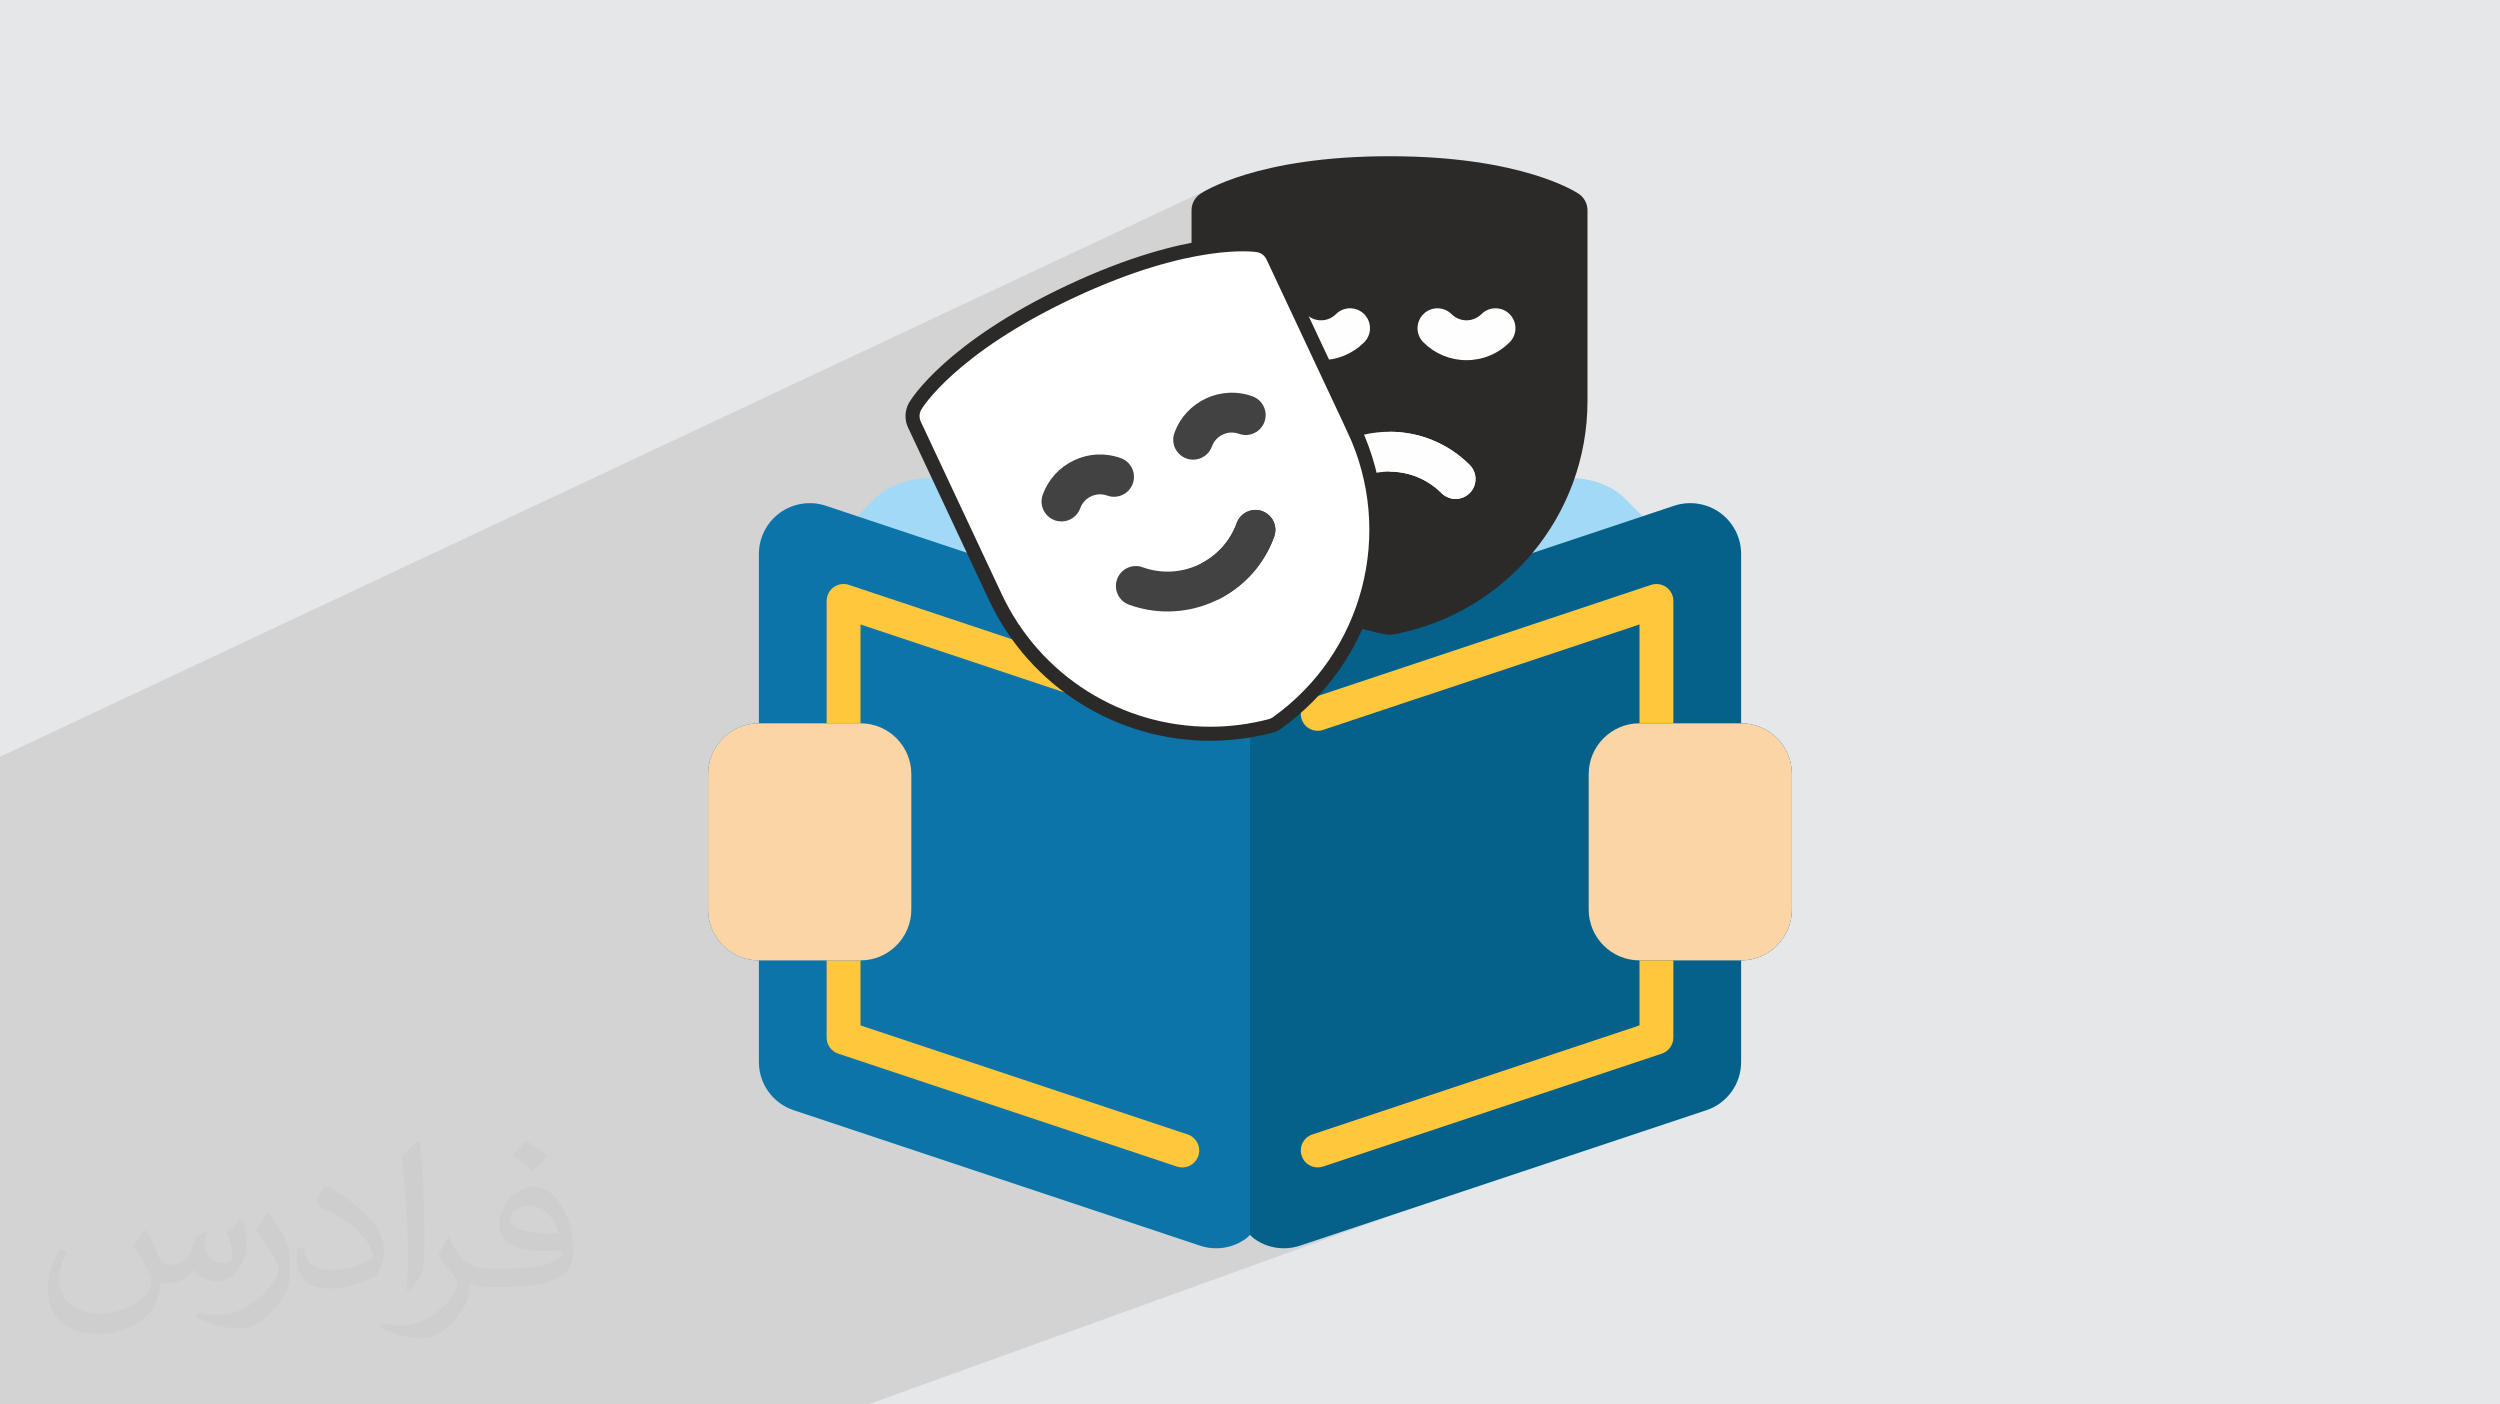<?xml version="1.0" encoding="UTF-8"?>
<!DOCTYPE svg PUBLIC "-//W3C//DTD SVG 1.0//EN" "http://www.w3.org/TR/2001/REC-SVG-20010904/DTD/svg10.dtd">
<!-- Creator: CorelDRAW -->
<svg xmlns="http://www.w3.org/2000/svg" xml:space="preserve" width="94.192mm" height="52.917mm" version="1.0" style="shape-rendering:geometricPrecision; text-rendering:geometricPrecision; image-rendering:optimizeQuality; fill-rule:evenodd; clip-rule:evenodd"
viewBox="0 0 9404.92 5283.66"
 xmlns:xlink="http://www.w3.org/1999/xlink"
 xmlns:xodm="http://www.corel.com/coreldraw/odm/2003">
 <rect x="0" y="0" width="9404.92" height="5283.66" fill="#808080" stroke="none"/>
 <defs>
  <style type="text/css">
   <![CDATA[
    .str0 {stroke:#2B2A29;stroke-width:52.84;stroke-miterlimit:22.926}
    .fil4 {fill:#05608A;fill-rule:nonzero}
    .fil5 {fill:#0C74A8;fill-rule:nonzero}
    .fil8 {fill:#2B2A29;fill-rule:nonzero}
    .fil11 {fill:#434242;fill-rule:nonzero}
    .fil3 {fill:#A2D9F7;fill-rule:nonzero}
    .fil6 {fill:#FCD5A6;fill-rule:nonzero}
    .fil9 {fill:#FEFEFE;fill-rule:nonzero}
    .fil7 {fill:#FFC73B;fill-rule:nonzero}
    .fil10 {fill:white;fill-rule:nonzero}
    .fil2 {fill:#373435;fill-opacity:0.031}
    .fil1 {fill:#2B2A29;fill-opacity:0.102}
    .fil0 {fill:#E6E7E8}
   ]]>
  </style>
 </defs>
 <g id="Layer_x0020_1">
  <polygon class="fil0" points="0.01,0 9404.92,0 9404.92,5283.66 0.01,5283.66 "/>
  <path class="fil1" d="M5857.34 3840.13c27.32,17.07 653.23,271.38 653.23,271.38l-3245.28 1172.14 -3265.27 0 -0.01 -2436.71 4577.15 -2150.15 1280.19 3143.34z"/>
  <path class="fil2" d="M548.55 4627.69c17.95,27.21 29.6,53.36 40.96,82.43 8.45,16.91 12.93,48.09 52.57,48.09 11.61,0 28.28,-3.42 43.06,-11.61 16.63,-8.73 29.32,-21.94 35.94,-42l15.85 -53.36 38.57 -19.02 2.64 2.64c-5.27,20.09 -6.59,39.36 -6.59,54.43 0,44.63 38.57,61.56 69.22,61.56 17.95,0 34.09,-8.73 34.09,-25.11 0,-21.13 -8.98,-57.06 -20.62,-89.29 17.95,-17.95 35.94,-35.94 56.53,-50.47l3.17 1.6c8.98,38.04 14,75.56 14,100.66 0,24.57 -10.83,51.79 -19.81,69.49 -18.49,34.87 -51.25,62.62 -90.87,62.62 -30.1,0 -63.65,-15.07 -86.66,-43.06l-1.32 0c-21.66,26.96 -55.22,51.25 -108.86,51.25l-16.63 0c-2.64,35.41 -10.29,60.49 -21.94,82.95 -31.95,62.34 -126.81,106.47 -216.1,106.47 -124.17,0 -186.51,-71.59 -186.51,-166.96 0,-58.91 19.27,-113.6 48.88,-152.42l24.29 10.04c-18.49,35.41 -30.91,68.68 -30.91,101.45 0,89.29 72.66,131.83 156.4,131.83 77.68,0 173.83,-49.41 191.28,-106.72 -6.59,-62.62 -30.1,-91.93 -66.04,-148.99 10.83,-19.02 24.83,-38.04 42.28,-58.38l3.17 0 0 0 0 0 -0.02 -0.09zm1432.13 -336.04c26.15,16.39 51.79,35.66 76.87,57.85 -14,19.81 -31.45,37.79 -53.11,53.64 -25.11,-20.34 -50.19,-37.79 -75.84,-56.27 17.42,-19.55 34.62,-38.29 52.04,-55.22l0 0 0 0 0 0 0 0 0 0 0.03 0zm13.47 244.11c-42.28,0 -76.87,27.75 -76.87,48.34 0,44.13 84.53,57.85 185.72,57.31 -12.68,-51.79 -57.06,-105.68 -108.86,-105.68l0.01 0.03zm-94.86 236.19c54.96,0 103.04,-1.6 139.74,-10.83 40.96,-10.29 75.56,-30.91 75.56,-45.17 0,-3.7 0,-8.19 -1.32,-11.89 -22.98,2.11 -49.41,2.11 -72.38,2.11 -74.49,0 -131.55,-16.91 -154.02,-58.66 -5.55,-11.61 -9.51,-24.57 -9.51,-39.36 0,-40.43 17.42,-79.79 48.09,-107 25.61,-22.45 53.89,-36.44 82.67,-36.44 52.04,0 93.51,41.75 122.57,107.54 15.85,35.94 26.68,77.4 26.68,129.72 0,34.87 -9.51,64.19 -31.17,85.85 -40.43,39.11 -114.92,53.89 -229.04,53.89l-51.79 0 0 0 -13.47 0c-28.28,0 -48.62,-5.02 -64.72,-17.42l-2.64 0c0.79,6.59 1.32,12.93 1.32,19.02 0,25.61 -8.45,58.38 -25.61,84.53 -50.72,75.3 -105.68,108.04 -153.24,108.04 -48.09,0 -107,-18.49 -160.11,-42.54l9.51 -18.49c17.17,7.13 40.96,11.89 73.7,11.89 85.85,0 198.66,-82.43 212.66,-163 -3.17,-6.59 -8.98,-15.32 -17.17,-24.57 -25.11,-29.85 -40.96,-54.68 -55.75,-80.83 12.68,-25.11 24.29,-45.17 35.13,-63.4l4.49 -0.53c36.72,74.77 69.99,117.55 144.23,117.55l11.61 0 0 0 53.89 0 0 0 0 0 0 0 0 0 0 0 0.09 0.01zm-371.98 79c6.34,-34.34 6.87,-72.91 6.87,-108.86l0 -53.36c0,-99.6 -12.68,-244.36 -22.98,-338.68 17.95,-19.27 43.06,-42 62.87,-57.31l5.81 1.6c13.47,118.62 16.63,256 16.63,383.06 0,33.3 -1.32,65.79 -4.49,89.55 -1.85,30.1 -19.27,52.83 -56.53,87.7l-8.19 -3.7zm-382.8 -157.19c1.85,46.77 24.83,83.49 105.15,83.49 49.93,0 92.19,-12.93 138.96,-35.13 8.45,-3.7 12.93,-8.73 12.93,-12.93 0,-29.32 -22.45,-68.15 -60.23,-103.55 -36.72,-33.3 -85.34,-62.62 -130.76,-82.18 -15.6,-6.59 -20.62,-13.47 -20.62,-20.09 0,-13.47 17.95,-41.75 32.77,-62.09l5.02 -0.53c52.04,27.21 110.17,67.64 153.24,112.53 39.11,41.47 63.4,83.49 63.4,129.19 0,33.81 -10.29,65.51 -26.96,95.11 -57.06,28.79 -117.83,50.72 -178.06,50.72 -73.17,0 -123.1,-34.34 -123.1,-114.92 0,-8.73 0,-22.19 3.17,-39.64l25.11 0 0 0 0 0 0 0 0 0 0 0 -0.02 0zm-132.37 -132.9l45.45 73.45c16.63,27.21 32.23,56.81 32.23,103.55l0 59.7c0,48.34 -30.91,100.13 -80.83,151.38 -39.11,34.62 -73.7,49.41 -105.68,49.41 -47.55,0 -101.98,-14.79 -164.85,-41.75l7.13 -18.49c19.81,5.27 42.79,9.77 71.06,9.77 90.36,-0.53 182.8,-66.57 225.08,-147.15 5.02,-9.26 6.87,-17.95 6.87,-24.04 0,-9.26 -5.02,-19.55 -8.98,-28.79 -22.98,-43.31 -48.62,-82.95 -76.87,-119.68 14.79,-23.25 29.6,-45.7 45.7,-67.9l3.7 0.53 0 0 0 0 0 0 0 0 0 0 -0.02 0.01z"/>
  <g id="_2450786900032">
   <g>
    <path class="fil3" d="M6549.98 2721.04l0 -637.06c0,-61.23 -29.7,-119.2 -79.38,-155.07 -49.45,-35.68 -114.42,-45.55 -172.21,-26.31l-118.62 39.56 -68.04 -68.04c-64.98,-64.92 -188.83,-93.91 -276.42,-63.07l-1033.58 361.8c-37.65,13.19 -71.93,38.03 -99.26,69.5 -27.33,-31.47 -61.55,-56.31 -99.2,-69.5l-1033.65 -361.8c-87.54,-30.63 -211.44,-1.78 -276.42,63.07l-68.04 68.04 -118.63 -39.56c-57.91,-19.37 -122.76,-9.44 -172.2,26.31 -49.69,35.87 -79.38,93.84 -79.38,155.07l0 637.06c-105.37,0 -191.12,85.75 -191.12,191.12l0 509.66c0,105.37 85.75,191.12 191.12,191.12l0 382.24c0,82.38 52.49,155.25 130.66,181.31l1528.97 509.66c57.78,19.17 122.76,9.3 172.2,-26.31 5.42,-3.95 10.7,-8.16 15.68,-12.61 4.96,4.45 10.19,8.66 15.67,12.61 32.75,23.63 71.36,36.13 111.74,36.13 20.58,0 40.91,-3.31 60.46,-9.82l1528.97 -509.66c78.17,-26.05 130.66,-98.94 130.66,-181.31l0 -382.24c105.37,0 191.12,-85.75 191.12,-191.12l0 -509.66c0,-105.37 -85.75,-191.12 -191.12,-191.12l0.01 0 0.01 0z"/>
    <path class="fil4" d="M6549.98 2721.04l0 -637.06c0,-61.23 -29.7,-119.2 -79.38,-155.07 -49.45,-35.68 -114.42,-45.55 -172.21,-26.31l-1528.96 509.66c-25.49,8.47 -47.85,22.35 -66.96,39.55l0 2193.63c5.22,4.78 9.82,10.19 15.67,14.4 32.75,23.63 71.36,36.13 111.74,36.13 20.58,0 40.91,-3.31 60.46,-9.82l1528.97 -509.65c78.17,-26.06 130.66,-98.94 130.66,-181.32l0 -382.24c105.37,0 191.12,-85.75 191.12,-191.12l0 -509.66c0,-105.37 -85.75,-191.12 -191.12,-191.12l0.01 0z"/>
    <path class="fil5" d="M4702.47 2451.81c-19.11,-17.19 -41.48,-31.01 -66.96,-39.55l-1528.96 -509.66c-57.91,-19.37 -122.76,-9.43 -172.21,26.31 -49.68,35.87 -79.38,93.85 -79.38,155.07l0 637.06c-105.37,0 -191.12,85.75 -191.12,191.12l0 509.66c0,105.37 85.75,191.12 191.12,191.12l0 382.24c0,82.38 52.5,155.25 130.67,181.32l1528.96 509.65c19.56,6.5 39.88,9.82 60.46,9.82 40.39,0 79,-12.49 111.74,-36.06 5.8,-4.2 10.38,-9.63 15.68,-14.4l0 -2193.7z"/>
    <path class="fil6" d="M6549.98 2721.04l-382.25 0c-105.37,0 -191.12,85.75 -191.12,191.12l0 509.66c0,105.37 85.75,191.12 191.12,191.12l382.25 0c105.37,0 191.12,-85.75 191.12,-191.12l0 -509.66c0,-105.37 -85.75,-191.12 -191.12,-191.12z"/>
    <path class="fil7" d="M3237.21 2721.04l-127.42 0 0 -460.27c0,-20.46 9.82,-39.69 26.5,-51.67 16.63,-12.04 37.97,-15.23 57.4,-8.79l1274.14 424.72c33.38,11.15 51.41,47.21 40.26,80.6 -11.08,33.38 -47.08,51.53 -80.59,40.26l-1190.31 -396.76 0.01 371.92zm1230.57 1546.55l-1230.57 -410.14 0 -244.51 -127.42 0 0 290.44c0,27.46 17.52,51.73 43.57,60.46l1274.14 424.73c6.69,2.24 13.51,3.31 20.14,3.31 26.69,0 51.53,-16.87 60.45,-43.57 11.09,-33.45 -6.94,-69.56 -40.32,-80.72l0 0zm1699.96 -410.14l-1230.57 410.21c-33.38,11.14 -51.41,47.21 -40.26,80.59 8.92,26.69 33.77,43.57 60.46,43.57 6.62,0 13.44,-1.08 20.13,-3.31l1274.14 -424.74c26,-8.66 43.51,-33 43.51,-60.39l0 -290.44 -127.42 0 0 244.51zm127.42 -1596.68c0,-20.46 -9.81,-39.69 -26.5,-51.67 -16.62,-12.04 -38.03,-15.23 -57.39,-8.79l-1274.15 424.72c-33.38,11.15 -51.41,47.21 -40.26,80.6 11.08,33.38 47.08,51.53 80.59,40.26l1190.31 -396.76 0 371.92 127.41 0 0 -460.27z"/>
    <path class="fil6" d="M3237.21 2721.04l-382.24 0c-105.38,0 -191.12,85.75 -191.12,191.12l0 509.66c0,105.37 85.74,191.12 191.12,191.12l382.24 0c105.37,0 191.12,-85.75 191.12,-191.12l0 -509.66c0,-105.37 -85.75,-191.12 -191.12,-191.12z"/>
   </g>
   <g>
    <path class="fil8" d="M5227.33 2387.95c-2.27,0 -4.53,-0.1 -6.81,-0.31l-0.01 0c-2.27,-0.21 -4.53,-0.52 -6.79,-0.93 -423.67,-77.95 -731.16,-447.19 -731.16,-877.98l0 -717.45c0,-24.72 12.18,-47.86 32.58,-61.84 8.42,-5.8 212.45,-141.74 712.19,-141.74 499.71,0 703.72,135.95 712.17,141.74 20.38,13.98 32.56,37.11 32.56,61.84l0 717.45c0,430.79 -307.49,800.05 -731.17,878 -4.48,0.81 -9.02,1.22 -13.56,1.22zm0 0z"/>
    <path class="fil9" d="M5516.91 1354.94c-61.3,0 -118.91,-23.85 -162.24,-67.19 -29.28,-29.29 -29.28,-76.74 0,-106.04 29.29,-29.27 76.75,-29.27 106.04,0 15.02,15.02 34.97,23.28 56.2,23.28 21.21,0 41.16,-8.27 56.17,-23.28 29.29,-29.27 76.75,-29.27 106.04,0 29.28,29.3 29.28,76.75 0,106.04 -43.33,43.34 -100.95,67.19 -162.21,67.19zm0 0z"/>
    <path class="fil9" d="M4969.69 1354.94c-61.3,0 -118.9,-23.85 -162.24,-67.19 -29.28,-29.29 -29.28,-76.74 0,-106.04 29.3,-29.27 76.75,-29.27 106.05,0 15.01,15.02 34.97,23.28 56.17,23.28 21.23,0 41.19,-8.27 56.2,-23.28 29.27,-29.27 76.75,-29.27 106.02,0 29.3,29.3 29.3,76.75 0,106.04 -43.31,43.34 -100.93,67.19 -162.2,67.19zm0 0z"/>
    <path class="fil9" d="M5475.84 1876.97c-19.2,0 -38.4,-7.3 -53.03,-21.95 -107.81,-107.81 -283.21,-107.81 -391.02,0 -29.27,29.27 -76.75,29.27 -106.02,0 -29.3,-29.29 -29.3,-76.75 0,-106.04 166.26,-166.28 436.81,-166.26 603.06,0 29.3,29.29 29.3,76.75 0,106.04 -14.62,14.63 -33.82,21.95 -52.99,21.95zm0 0z"/>
    <path class="fil9" d="M5422.81 1855.02c14.65,14.63 33.83,21.95 53.03,21.95 19.17,0 38.37,-7.3 52.99,-21.95 29.3,-29.29 29.3,-76.75 0,-106.04 -83.12,-83.13 -192.32,-124.7 -301.52,-124.7l0 149.88c70.8,0 141.62,26.94 195.5,80.86l0 0zm0 0z"/>
    <path class="fil10 str0" d="M5093.19 1614.08l-304.75 -649.55c-10.5,-22.37 -31.34,-38.14 -55.74,-42.13 -10.11,-1.67 -252.54,-38.09 -704.94,174.16 -452.4,212.26 -579.37,421.99 -584.56,430.81 -12.51,21.33 -13.74,47.44 -3.24,69.83l304.75 649.52c149.78,319.28 468.62,513.66 807.95,513.66 75.17,0 151.36,-9.53 226.91,-29.37 0.23,-0.06 0.47,-0.12 0.7,-0.2l0.02 0c8.57,-2.34 16.66,-6.18 23.86,-11.33 350.45,-250.52 472.01,-715.43 289.03,-1105.41l0.01 0zm0 0z"/>
    <path class="fil11" d="M3993.22 1961.67c-8.44,0 -17.04,-1.46 -25.47,-4.49 -38.94,-14.07 -59.11,-57.03 -45.04,-95.97 20.83,-57.65 62.85,-103.72 118.33,-129.75 55.48,-26.04 117.78,-28.89 175.41,-8.06 38.94,14.06 59.1,57.02 45.04,95.98 -14.08,38.93 -57.04,59.08 -96.01,45.02 -19.95,-7.21 -41.53,-6.22 -60.75,2.81 -19.22,9.02 -33.77,24.97 -41,44.94 -11.01,30.51 -39.82,49.52 -70.51,49.52zm0 0z"/>
    <path class="fil11" d="M4488.62 1729.23c-8.45,0 -17.05,-1.43 -25.48,-4.47 -38.93,-14.07 -59.1,-57.05 -45.01,-95.99 42.98,-118.98 174.76,-180.78 293.72,-137.81 38.94,14.09 59.11,57.05 45.04,95.98 -14.08,38.97 -57.05,59.13 -95.99,45.04 -19.97,-7.2 -41.55,-6.21 -60.77,2.8 -19.21,9.03 -33.77,24.99 -40.99,44.96 -11.02,30.51 -39.81,49.5 -70.51,49.5l0 0zm0 0z"/>
    <path class="fil11" d="M4392.03 2300.35c-48.03,0 -96.8,-8.18 -144.5,-25.4 -38.94,-14.08 -59.1,-57.04 -45.04,-95.98 14.09,-38.96 57.03,-59.13 95.99,-45.04 143.37,51.78 302.19,-22.71 353.99,-166.09 14.08,-38.95 57.07,-59.12 96,-45.03 38.94,14.06 59.11,57.05 45.03,95.98 -62.68,173.45 -226.9,281.56 -401.48,281.56l0 0zm0 0z"/>
    <path class="fil11" d="M4748.46 1922.81c-38.94,-14.07 -81.92,6.08 -95.98,45.03 -24.86,68.8 -74.4,121.67 -135,152.41l64.71 135.26c94.91,-47.17 172.55,-129.42 211.31,-236.71 14.06,-38.93 -6.08,-81.91 -45.04,-95.98l0 0zm0 0z"/>
   </g>
  </g>
 </g>
</svg>
